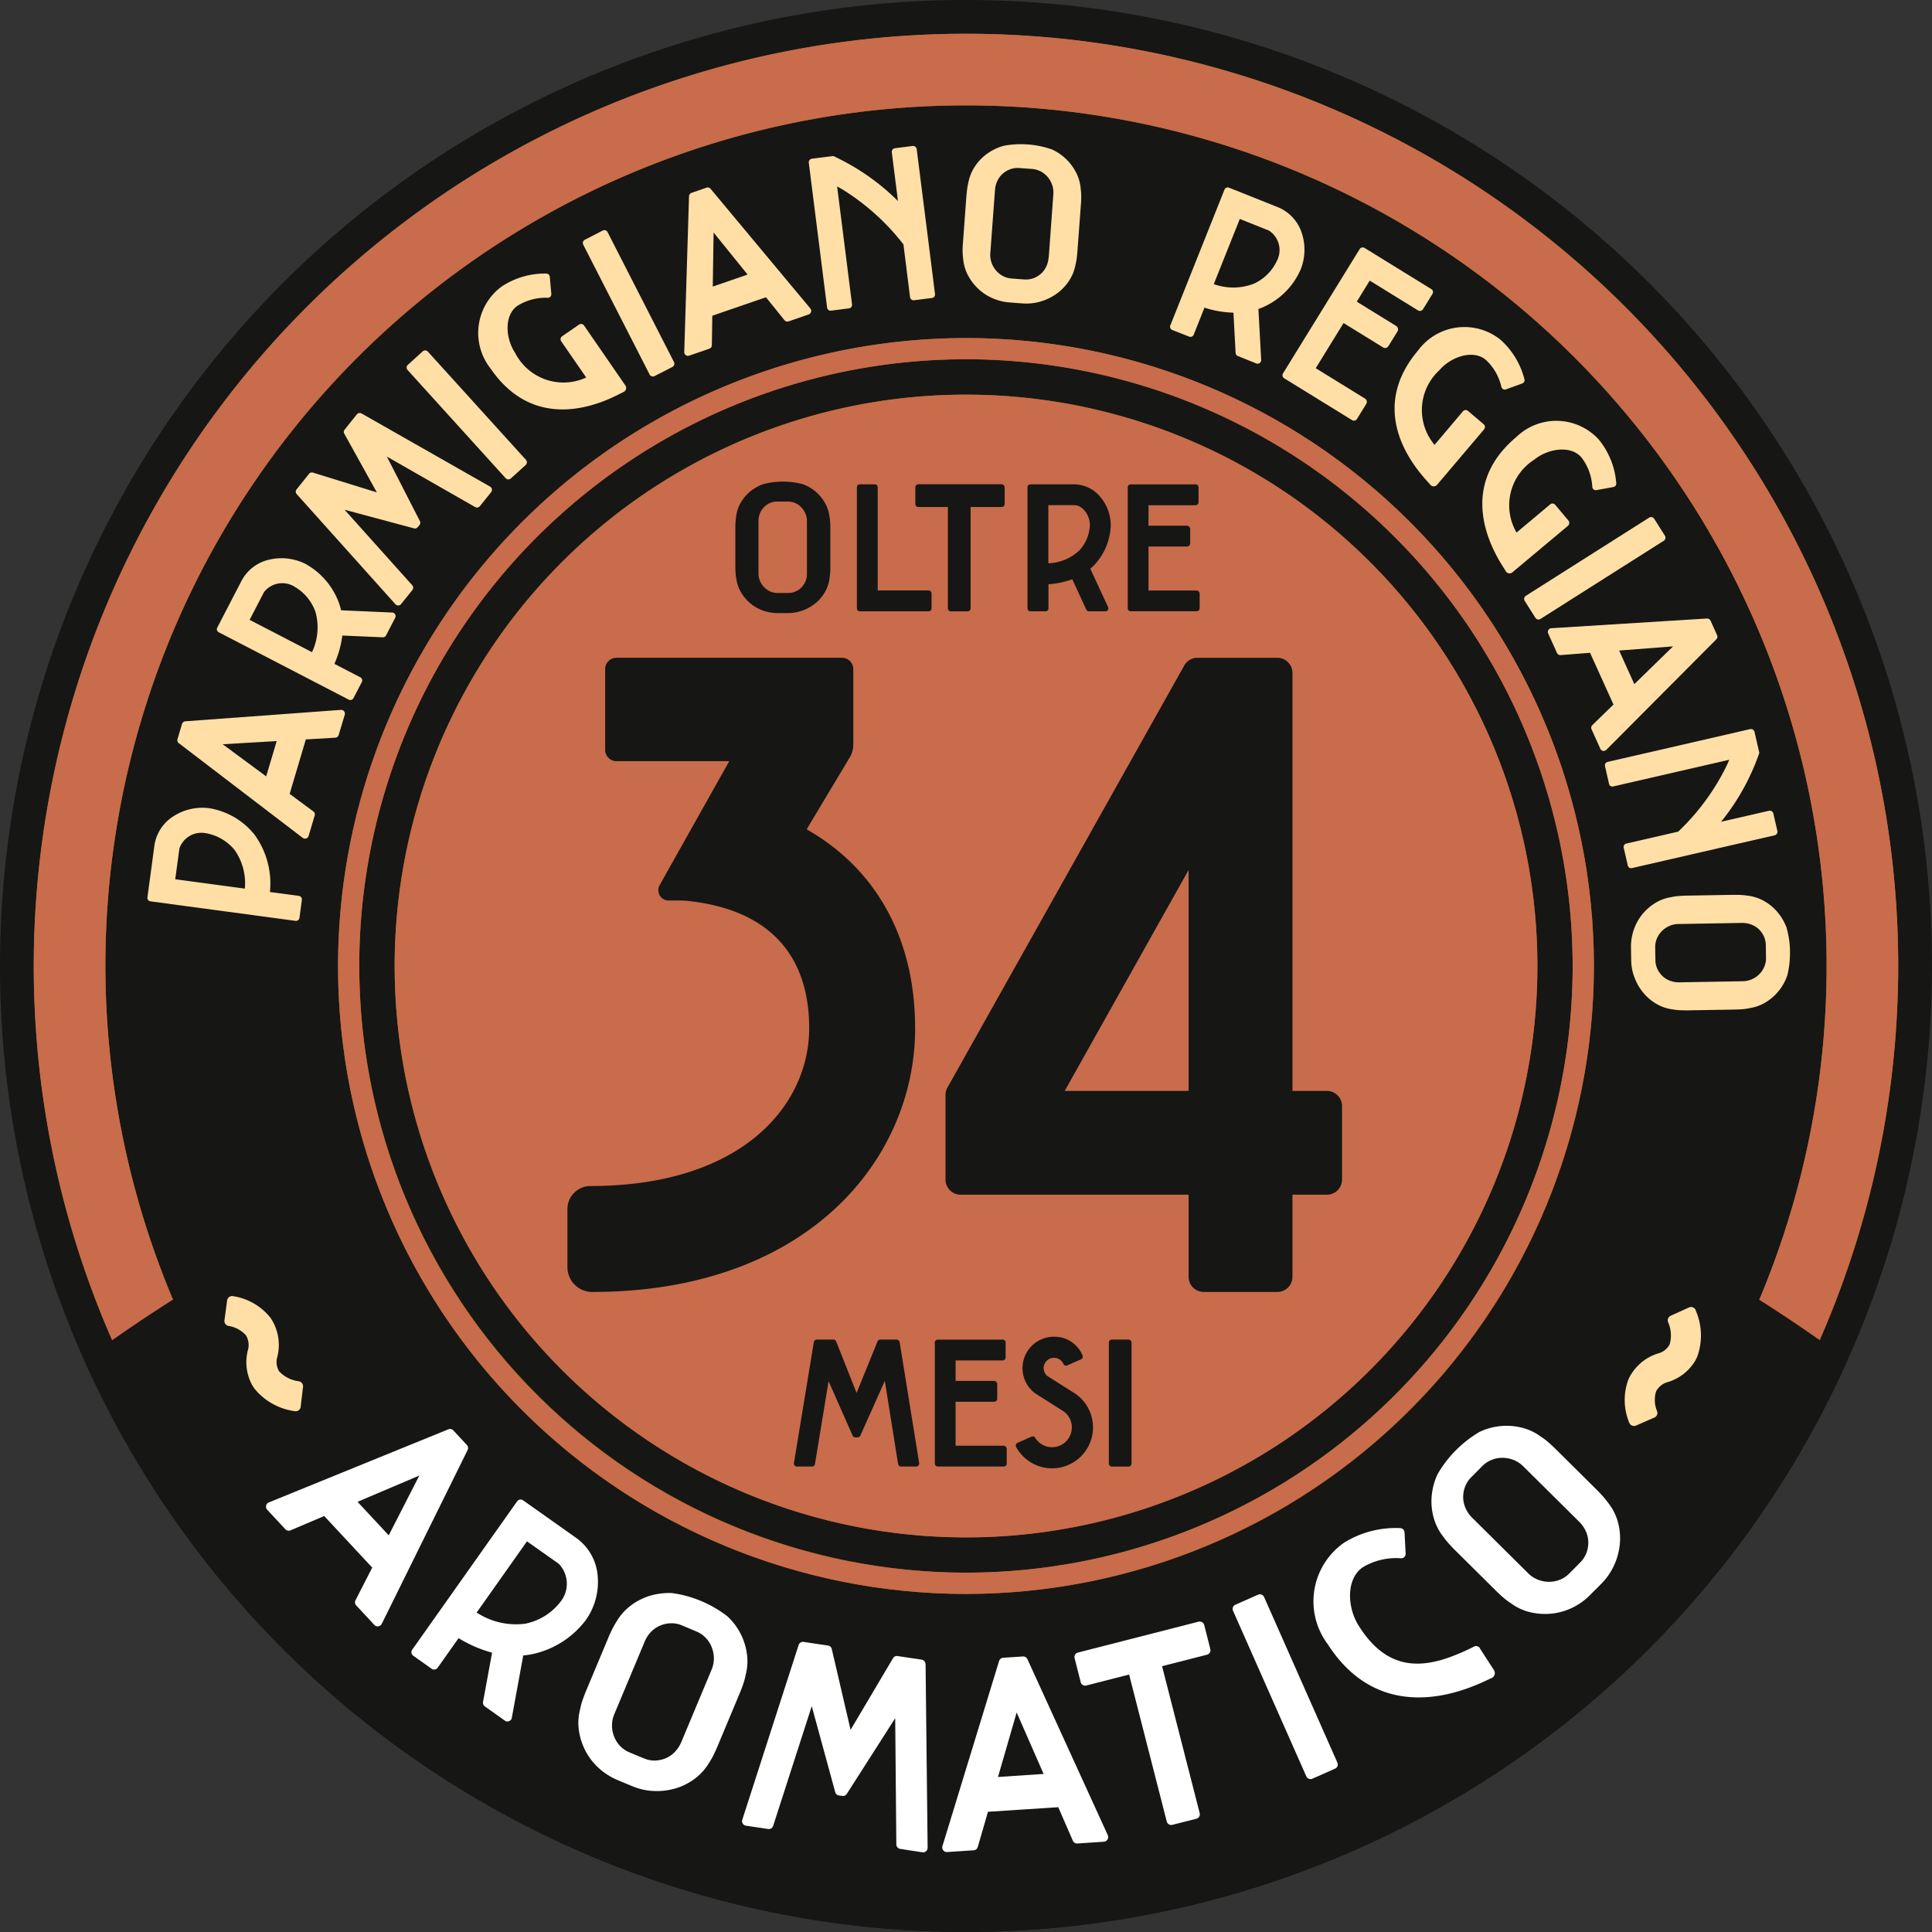 <?xml version="1.0" encoding="utf-8"?>
<svg id="Raggruppa_66" data-name="Raggruppa 66" xmlns="http://www.w3.org/2000/svg" xmlns:xlink="http://www.w3.org/1999/xlink" width="126.266" height="126.266" viewBox="0 0 126.266 126.266">
  <rect x="0" y="0" width="126.266" height="126.266" fill="#333333" stroke="none"/>
  <defs>
    <clipPath id="clip-path">
      <rect id="Rettangolo_30" data-name="Rettangolo 30" width="126.266" height="126.266" fill="none"/>
    </clipPath>
    <clipPath id="clip-path-2">
      <rect id="Rettangolo_26" data-name="Rettangolo 26" width="126.265" height="126.265" fill="none"/>
    </clipPath>
    <clipPath id="clip-path-3">
      <path id="Tracciato_218" data-name="Tracciato 218" d="M25.111,62.453A37.342,37.342,0,1,0,62.453,25.11,37.342,37.342,0,0,0,25.111,62.453m-2.312,0A39.652,39.652,0,1,1,62.453,102.1,39.7,39.7,0,0,1,22.8,62.454m-1.387,0a41.039,41.039,0,1,0,41.04-41.039,41.085,41.085,0,0,0-41.04,41.039m-15.205,0A56.246,56.246,0,1,1,62.453,118.7,56.31,56.31,0,0,1,6.207,62.453m-4.68,0A60.926,60.926,0,1,0,62.453,1.527,61,61,0,0,0,1.527,62.453" transform="translate(-1.527 -1.527)" fill="none"/>
    </clipPath>
    <linearGradient id="linear-gradient" x1="-0.018" y1="1.018" x2="-0.006" y2="1.018" gradientUnits="objectBoundingBox">
      <stop offset="0" stop-color="#a76d01"/>
      <stop offset="0.067" stop-color="#bf8c27"/>
      <stop offset="0.249" stop-color="#ffde8d"/>
      <stop offset="0.509" stop-color="#a76d01"/>
      <stop offset="0.576" stop-color="#bf8c27"/>
      <stop offset="0.758" stop-color="#ffde8d"/>
      <stop offset="1" stop-color="#a76d01"/>
    </linearGradient>
    <clipPath id="clip-path-5">
      <rect id="Rettangolo_28" data-name="Rettangolo 28" width="50.624" height="41.447" fill="none"/>
    </clipPath>
  </defs>
  <g id="Raggruppa_65" data-name="Raggruppa 65" clip-path="url(#clip-path)">
    <g id="Raggruppa_57" data-name="Raggruppa 57" transform="translate(0 0)">
      <g id="Raggruppa_56" data-name="Raggruppa 56" clip-path="url(#clip-path-2)">
        <path id="Tracciato_217" data-name="Tracciato 217" d="M63.133,126.265a63.133,63.133,0,1,1,63.133-63.133,63.2,63.2,0,0,1-63.133,63.133" transform="translate(0 0)" fill="#161615"/>
      </g>
    </g>
    <g id="Raggruppa_59" data-name="Raggruppa 59" transform="translate(2.206 2.206)">
      <g id="Raggruppa_58" data-name="Raggruppa 58" clip-path="url(#clip-path-3)">
        <rect id="Rettangolo_27" data-name="Rettangolo 27" width="121.853" height="121.853" transform="translate(0 0)" fill="url(#linear-gradient)"/>
      </g>
    </g>
    <g id="Raggruppa_64" data-name="Raggruppa 64" transform="translate(0 0)">
      <g id="Raggruppa_63" data-name="Raggruppa 63" clip-path="url(#clip-path-2)">
        <path id="Tracciato_219" data-name="Tracciato 219" d="M8.431,37.054a3.481,3.481,0,0,1,2.271-.49,4.781,4.781,0,0,1,2.964,1.727,5.429,5.429,0,0,1,1.009,3.752l1.893.254a.229.229,0,0,1,.194.266l-.156,1.16a.229.229,0,0,1-.257.205L6.859,42.651a.228.228,0,0,1-.189-.267l.458-3.4a2.719,2.719,0,0,1,1.3-1.928M10.5,38.2H10.49a1.515,1.515,0,0,0-1.731,1l-.272,2.008,4.549.613a3.793,3.793,0,0,0-.655-2.506A3.123,3.123,0,0,0,10.5,38.2" transform="translate(2.966 16.255)" fill="#ffdfa5"/>
        <path id="Tracciato_220" data-name="Tracciato 220" d="M18.965,32.419l-.4,1.334a.244.244,0,0,1-.221.175l-1.925.113L15.361,37.6l1.55,1.147a.242.242,0,0,1,.088.266l-.4,1.337a.245.245,0,0,1-.383.126l-8.1-6.19a.244.244,0,0,1-.085-.263l.295-.994a.246.246,0,0,1,.217-.173l10.169-.746a.246.246,0,0,1,.251.314M13.826,36.46l.689-2.309-3.531.205,2.844,2.1Z" transform="translate(3.569 14.284)" fill="#ffdfa5"/>
        <path id="Tracciato_221" data-name="Tracciato 221" d="M17.819,28.261c.042.127.078.257.108.389l3.335.147a.234.234,0,0,1,.2.345l-.592,1.143a.232.232,0,0,1-.218.131L18.008,30.3a6.706,6.706,0,0,1-.517,1.852l1.695.879a.229.229,0,0,1,.092.316l-.538,1.037a.23.23,0,0,1-.311.107l-8.5-4.406a.226.226,0,0,1-.088-.315L11.431,26.7a2.73,2.73,0,0,1,1.878-1.376,3.486,3.486,0,0,1,2.3.3,4.793,4.793,0,0,1,2.208,2.63M14.871,27.1l-.01-.006a1.516,1.516,0,0,0-1.969.363l-.942,1.818,4.076,2.112a3.781,3.781,0,0,0,.23-2.62A3.105,3.105,0,0,0,14.871,27.1" transform="translate(4.365 11.235)" fill="#ffdfa5"/>
        <path id="Tracciato_222" data-name="Tracciato 222" d="M17.679,18.712l8.4,4.781a.24.24,0,0,1,.069.358l-.74.92a.242.242,0,0,1-.306.058l-5.771-3.3,2.159,4.218a.234.234,0,0,1-.025.251l-.117.144a.233.233,0,0,1-.241.079l-4.54-1.217,4.424,4.937a.24.24,0,0,1,.007.309l-.741.92a.24.24,0,0,1-.366.01l-6.455-7.2a.24.24,0,0,1-.006-.309l.816-1.017a.233.233,0,0,1,.251-.078l4.177,1.292L16.546,20.03a.229.229,0,0,1,.022-.259l.8-1a.241.241,0,0,1,.306-.058" transform="translate(5.953 8.311)" fill="#ffdfa5"/>
        <path id="Tracciato_223" data-name="Tracciato 223" d="M19.78,15.928,26.19,23a.239.239,0,0,1-.016.337l-.972.881a.24.24,0,0,1-.338-.016L18.455,17.13a.238.238,0,0,1,.016-.338l.972-.881a.238.238,0,0,1,.337.017" transform="translate(8.183 7.052)" fill="#ffdfa5"/>
        <path id="Tracciato_224" data-name="Tracciato 224" d="M28.544,15.771l2.7,3.916a.287.287,0,0,1-.123.428c-.472.2-5.4,3.235-8.677-1.52a3.763,3.763,0,0,1,.711-5.371,5.131,5.131,0,0,1,2.922-.851.231.231,0,0,1,.227.215l.1,1.117a.233.233,0,0,1-.223.253,3.463,3.463,0,0,0-1.987.52c-.873.6-.809,2.11-.144,3.1a3.541,3.541,0,0,0,4.634,1.589L27.049,16.8a.235.235,0,0,1,.059-.327l1.11-.764a.236.236,0,0,1,.327.061" transform="translate(9.628 5.505)" fill="#ffdfa5"/>
        <path id="Tracciato_225" data-name="Tracciato 225" d="M27.979,10.539l4.339,8.489a.238.238,0,0,1-.1.321l-1.168.6a.239.239,0,0,1-.321-.1l-4.341-8.49a.239.239,0,0,1,.105-.321l1.166-.6a.236.236,0,0,1,.321.1" transform="translate(11.729 4.631)" fill="#ffdfa5"/>
        <path id="Tracciato_226" data-name="Tracciato 226" d="M39.084,16.776l-1.315.454a.243.243,0,0,1-.27-.077l-1.211-1.5-3.505,1.208-.029,1.928a.244.244,0,0,1-.165.227l-1.316.454a.243.243,0,0,1-.324-.238l.312-10.178a.25.25,0,0,1,.165-.224l.978-.337a.244.244,0,0,1,.267.075l6.521,7.821a.245.245,0,0,1-.108.386m-6.271-1.819,2.276-.785-2.221-2.747Z" transform="translate(13.77 3.773)" fill="#ffdfa5"/>
        <path id="Tracciato_227" data-name="Tracciato 227" d="M44.342,12.39h0l.49,3.894a.227.227,0,0,1-.208.253l-1.157.147a.23.23,0,0,1-.266-.2l-.433-3.45a15.064,15.064,0,0,0-3.946-3.566c-.134-.081-.264-.153-.387-.221l.974,7.714a.231.231,0,0,1-.211.256l-1.153.146a.231.231,0,0,1-.267-.2L36.583,7.7a.24.24,0,0,1,.207-.267l1.394-.175a14.861,14.861,0,0,1,4.225,2.94l-.4-3.182a.237.237,0,0,1,.2-.267l1.159-.146a.24.24,0,0,1,.267.207Z" transform="translate(16.276 2.938)" fill="#ffdfa5"/>
        <path id="Tracciato_228" data-name="Tracciato 228" d="M51.291,9.984c0,.168-.009.332-.022.5L51.045,13.5c-.013.168-.029.332-.051.493a4.532,4.532,0,0,1-.092.48,2.813,2.813,0,0,1-.452,1.042,3.231,3.231,0,0,1-.795.8,3.557,3.557,0,0,1-1.037.493,3.3,3.3,0,0,1-1.113.124c-.022,0-.446-.032-.468-.035l-.477-.036a3.417,3.417,0,0,1-1.085-.282,3.25,3.25,0,0,1-.946-.639,3.365,3.365,0,0,1-.665-.9,2.87,2.87,0,0,1-.295-1.092,3.53,3.53,0,0,1-.03-.494c0-.165.01-.332.023-.5l.223-3.018c.013-.168.03-.332.052-.493s.053-.322.091-.48a2.917,2.917,0,0,1,.452-1.043,3.231,3.231,0,0,1,.795-.8,3.508,3.508,0,0,1,1.039-.491,5.92,5.92,0,0,1,1.569-.091H47.8a6.079,6.079,0,0,1,1.556.319,3.252,3.252,0,0,1,.948.637,3.35,3.35,0,0,1,.665.906,2.8,2.8,0,0,1,.293,1.092,3.123,3.123,0,0,1,.03.493m-2.124,3.937.3-4.127a1.52,1.52,0,0,0-.072-.6,1.608,1.608,0,0,0-.282-.512,1.534,1.534,0,0,0-.455-.374,1.425,1.425,0,0,0-.584-.169l-.412-.03-.413-.03a1.412,1.412,0,0,0-.59.077,1.561,1.561,0,0,0-.5.295,1.457,1.457,0,0,0-.348.465,1.634,1.634,0,0,0-.156.6l-.306,4.127a1.541,1.541,0,0,0,.074.6,1.578,1.578,0,0,0,.282.512,1.516,1.516,0,0,0,.455.376,1.459,1.459,0,0,0,.577.168l.419.032.42.03a1.435,1.435,0,0,0,.584-.078,1.493,1.493,0,0,0,.493-.293,1.465,1.465,0,0,0,.351-.465,1.67,1.67,0,0,0,.155-.6" transform="translate(19.372 2.902)" fill="#ffdfa5"/>
        <path id="Tracciato_229" data-name="Tracciato 229" d="M59.073,16.276c-.123.055-.25.1-.376.147l.181,3.329a.234.234,0,0,1-.324.228L57.359,19.5a.231.231,0,0,1-.152-.2l-.143-2.636a6.666,6.666,0,0,1-1.893-.329l-.705,1.771a.229.229,0,0,1-.3.121L53.077,17.8a.23.23,0,0,1-.139-.3l3.543-8.882a.226.226,0,0,1,.3-.12l3.206,1.279A2.724,2.724,0,0,1,61.544,11.5a3.473,3.473,0,0,1-.077,2.319,4.77,4.77,0,0,1-2.394,2.452m.86-3.043,0-.01a1.516,1.516,0,0,0-.553-1.923l-1.9-.757-1.7,4.26a3.767,3.767,0,0,0,2.625-.029,3.105,3.105,0,0,0,1.523-1.54" transform="translate(23.547 3.771)" fill="#ffdfa5"/>
        <path id="Tracciato_230" data-name="Tracciato 230" d="M63.482,21.421l-.607.984a.231.231,0,0,1-.328.069L58.126,19.75a.235.235,0,0,1-.085-.324L63.053,11.3a.233.233,0,0,1,.328-.068l4.352,2.683a.22.22,0,0,1,.079.312l-.613.994a.244.244,0,0,1-.328.092L63.71,13.361l-.847,1.376,2.575,1.588a.268.268,0,0,1,.085.361l-.6.968a.249.249,0,0,1-.35.068L62,16.135l-1.819,2.951,3.227,1.99a.254.254,0,0,1,.074.345" transform="translate(25.809 4.978)" fill="#ffdfa5"/>
        <path id="Tracciato_231" data-name="Tracciato 231" d="M68.93,21.476,65.857,25.1a.288.288,0,0,1-.446-.006c-.316-.4-4.53-4.364-.8-8.769a3.764,3.764,0,0,1,5.369-.72,5.133,5.133,0,0,1,1.584,2.6.231.231,0,0,1-.147.276l-1.055.383a.23.23,0,0,1-.3-.146,3.448,3.448,0,0,0-1.023-1.783c-.809-.685-2.247-.228-3.027.672a3.537,3.537,0,0,0-.321,4.885L67.544,20.3a.235.235,0,0,1,.331-.027l1.026.871a.232.232,0,0,1,.029.329" transform="translate(28.065 6.582)" fill="#ffdfa5"/>
        <path id="Tracciato_232" data-name="Tracciato 232" d="M72.654,25.884l-3.643,3.049a.285.285,0,0,1-.436-.081c-.246-.451-3.719-5.067.7-8.769a3.757,3.757,0,0,1,5.407.2A5.154,5.154,0,0,1,75.8,23.113a.232.232,0,0,1-.194.246l-1.1.2a.23.23,0,0,1-.272-.2,3.455,3.455,0,0,0-.705-1.929c-.679-.812-2.173-.607-3.1.146a3.538,3.538,0,0,0-1.146,4.757l2.2-1.842a.231.231,0,0,1,.329.03l.864,1.03a.237.237,0,0,1-.029.331" transform="translate(29.831 8.472)" fill="#ffdfa5"/>
        <path id="Tracciato_233" data-name="Tracciato 233" d="M78.065,24.935l-8.06,5.111a.24.24,0,0,1-.331-.074l-.7-1.108a.241.241,0,0,1,.074-.329l8.061-5.111a.238.238,0,0,1,.329.074l.7,1.108a.237.237,0,0,1-.074.329" transform="translate(30.672 10.405)" fill="#ffdfa5"/>
        <path id="Tracciato_234" data-name="Tracciato 234" d="M73.439,36.484l-.572-1.267a.242.242,0,0,1,.051-.275L74.3,33.6,72.77,30.217l-1.923.149a.245.245,0,0,1-.241-.142l-.574-1.27a.243.243,0,0,1,.207-.344l10.168-.634a.247.247,0,0,1,.238.143l.426.944a.246.246,0,0,1-.049.273l-7.187,7.22a.246.246,0,0,1-.4-.072M74.67,30.07l.993,2.195,2.53-2.468Z" transform="translate(31.149 12.447)" fill="#ffdfa5"/>
        <path id="Tracciato_235" data-name="Tracciato 235" d="M78.188,41.182h0l-3.829.881a.229.229,0,0,1-.275-.182l-.262-1.139a.228.228,0,0,1,.168-.283l3.393-.78a15.083,15.083,0,0,0,3.156-4.29c.066-.143.127-.279.181-.407l-7.587,1.745a.228.228,0,0,1-.275-.184L72.6,35.408a.23.23,0,0,1,.169-.285l9.311-2.143a.243.243,0,0,1,.289.181l.315,1.37a14.82,14.82,0,0,1-2.5,4.505l3.13-.72a.238.238,0,0,1,.286.179l.263,1.139a.242.242,0,0,1-.179.286Z" transform="translate(32.297 14.672)" fill="#ffdfa5"/>
        <path id="Tracciato_236" data-name="Tracciato 236" d="M81.043,47.949c-.166.013-.332.02-.5.023l-3.024.051c-.168,0-.332,0-.5-.006s-.322-.025-.484-.049a2.881,2.881,0,0,1-1.079-.354,3.193,3.193,0,0,1-.864-.72,3.451,3.451,0,0,1-.582-.988,3.229,3.229,0,0,1-.227-1.1c0-.022-.007-.445-.007-.467s-.007-.455-.007-.48a3.363,3.363,0,0,1,.182-1.1,3.3,3.3,0,0,1,.548-1,3.392,3.392,0,0,1,.842-.743,2.825,2.825,0,0,1,1.061-.393,3.449,3.449,0,0,1,.49-.071c.163-.016.329-.022.5-.026l3.023-.052c.169,0,.334,0,.5.007a4.592,4.592,0,0,1,.487.049,2.867,2.867,0,0,1,1.076.354,3.2,3.2,0,0,1,.868.721,3.537,3.537,0,0,1,.582.985,5.951,5.951,0,0,1,.233,1.555v.017a6.186,6.186,0,0,1-.175,1.576,3.272,3.272,0,0,1-.549,1,3.33,3.33,0,0,1-.842.747,2.849,2.849,0,0,1-1.059.392,3.461,3.461,0,0,1-.488.072m-4.109-1.757,4.133-.071a1.557,1.557,0,0,0,1.075-.452,1.57,1.57,0,0,0,.331-.487,1.442,1.442,0,0,0,.116-.6l-.007-.41-.007-.416a1.414,1.414,0,0,0-.13-.578,1.6,1.6,0,0,0-.337-.468,1.483,1.483,0,0,0-.5-.3,1.661,1.661,0,0,0-.608-.1l-4.133.071a1.494,1.494,0,0,0-.588.124,1.63,1.63,0,0,0-.486.327,1.583,1.583,0,0,0-.332.487,1.483,1.483,0,0,0-.116.588c0,.007.007.418.007.422l.009.42a1.375,1.375,0,0,0,.13.572,1.552,1.552,0,0,0,.335.465,1.4,1.4,0,0,0,.5.306,1.659,1.659,0,0,0,.607.1" transform="translate(32.824 18.008)" fill="#ffdfa5"/>
        <path id="Tracciato_237" data-name="Tracciato 237" d="M62.453,123.38A60.927,60.927,0,1,1,123.38,62.453,61,61,0,0,1,62.453,123.38m0-4.68A56.247,56.247,0,1,0,6.207,62.453,56.311,56.311,0,0,0,62.453,118.7m0-15.209A41.038,41.038,0,1,1,103.49,62.453a41.085,41.085,0,0,1-41.038,41.038m0-80.688a39.651,39.651,0,1,0,39.65,39.65A39.7,39.7,0,0,0,62.453,22.8M99.8,62.453A37.342,37.342,0,1,0,62.453,99.8,37.343,37.343,0,0,0,99.8,62.453" transform="translate(0.679 0.679)" fill="#c86c4b"/>
        <g id="Raggruppa_62" data-name="Raggruppa 62" transform="translate(37.086 42.989)" style="mix-blend-mode: multiply;isolation: isolate">
          <g id="Raggruppa_61" data-name="Raggruppa 61">
            <g id="Raggruppa_60" data-name="Raggruppa 60" clip-path="url(#clip-path-5)">
              <path id="Tracciato_238" data-name="Tracciato 238" d="M48.39,53.958c0,8.567-7.027,17.241-21.108,17.241a1.621,1.621,0,0,1-1.617-1.623v-3.8a1.506,1.506,0,0,1,1.5-1.5c9.986,0,14.3-5.339,14.3-10.31,0-4.893-2.738-7.769-7.917-8.321-.185-.042-1.267-.029-1.267-.029a.675.675,0,0,1-.59-1.006l4.55-8.1H28.872a.742.742,0,0,1-.741-.741V30.492a.741.741,0,0,1,.741-.74H43.606a.742.742,0,0,1,.741.74v4.927a1.664,1.664,0,0,1-.2.789L41.3,40.963c4.582,2.611,7.087,7.177,7.087,12.994" transform="translate(-25.666 -29.752)" fill="#161615"/>
              <path id="Tracciato_239" data-name="Tracciato 239" d="M68.681,59.048v4.807a.989.989,0,0,1-.988.987H65.44v5.369a.988.988,0,0,1-.988.987H59.645a.989.989,0,0,1-.991-.987V64.842h-14.9a.988.988,0,0,1-.988-.987V58.314a1.013,1.013,0,0,1,.13-.478l15.446-27.53a.99.99,0,0,1,.886-.553h5.222a.989.989,0,0,1,.99.99V58.06H67.69a.993.993,0,0,1,.991.988M58.654,43.619l-8.1,14.441h8.1Z" transform="translate(-18.058 -29.752)" fill="#161615"/>
            </g>
          </g>
        </g>
        <path id="Tracciato_240" data-name="Tracciato 240" d="M42.815,60.758l1.276,7.9a.2.2,0,0,1-.2.23h-.977a.2.2,0,0,1-.2-.168l-.867-5.434-1.6,3.581a.194.194,0,0,1-.176.114h-.153a.192.192,0,0,1-.176-.114l-1.571-3.559-.89,5.414a.2.2,0,0,1-.2.166h-.98a.2.2,0,0,1-.194-.231l1.3-7.9a.2.2,0,0,1,.2-.166h1.081a.193.193,0,0,1,.179.121l1.335,3.365,1.368-3.367a.19.19,0,0,1,.178-.12h1.062a.2.2,0,0,1,.2.168" transform="translate(15.981 26.958)" fill="#161615"/>
        <path id="Tracciato_241" data-name="Tracciato 241" d="M46.983,67.734v.958a.194.194,0,0,1-.2.192h-4.3a.192.192,0,0,1-.2-.191V60.781a.191.191,0,0,1,.2-.189h4.235a.183.183,0,0,1,.192.185v.967a.2.2,0,0,1-.192.21H43.641V63.29h2.507a.223.223,0,0,1,.215.22v.942a.206.206,0,0,1-.215.2H43.641v2.873h3.14a.21.21,0,0,1,.2.211" transform="translate(18.812 26.959)" fill="#161615"/>
        <path id="Tracciato_242" data-name="Tracciato 242" d="M50.991,66.385a2.676,2.676,0,0,1-5.021,1.289.2.2,0,0,1,.094-.28l.9-.4a.2.2,0,0,1,.251.078,1.294,1.294,0,1,0,1.855-1.734L47.23,64.172a.942.942,0,0,1-.094-.071,2.052,2.052,0,0,1,1.3-3.64,1.98,1.98,0,0,1,1.873,1.227.194.194,0,0,1-.134.262l-.889.394a.194.194,0,0,1-.227-.1.676.676,0,0,0-1.29.192.673.673,0,0,0,.236.591l1.842,1.165.017.013a2.675,2.675,0,0,1,1.126,2.179" transform="translate(20.443 26.901)" fill="#161615"/>
        <path id="Tracciato_243" data-name="Tracciato 243" d="M51.636,60.789v7.9a.2.2,0,0,1-.2.2H50.353a.2.2,0,0,1-.2-.2v-7.9a.2.2,0,0,1,.2-.2h1.085a.2.2,0,0,1,.2.2" transform="translate(22.316 26.959)" fill="#161615"/>
        <path id="Tracciato_244" data-name="Tracciato 244" d="M39.457,24.411c.009.137.013.275.013.415v2.506c0,.14,0,.276-.013.41s-.025.267-.045.4a2.4,2.4,0,0,1-.311.887,2.7,2.7,0,0,1-.608.708,2.931,2.931,0,0,1-.825.468,2.75,2.75,0,0,1-.912.172h-.783a2.833,2.833,0,0,1-.913-.168,2.69,2.69,0,0,1-.821-.468,2.81,2.81,0,0,1-.6-.708,2.321,2.321,0,0,1-.311-.883,2.759,2.759,0,0,1-.053-.407c-.009-.136-.013-.275-.013-.413v-2.5c0-.14,0-.277.012-.41s.025-.269.046-.4a2.375,2.375,0,0,1,.311-.887,2.653,2.653,0,0,1,.608-.708,2.877,2.877,0,0,1,.825-.468,4.918,4.918,0,0,1,1.29-.172h.013a5.055,5.055,0,0,1,1.3.168,2.738,2.738,0,0,1,.821.468,2.786,2.786,0,0,1,.6.708A2.346,2.346,0,0,1,39.4,24a2.741,2.741,0,0,1,.053.406m-1.513,3.38V24.364a1.263,1.263,0,0,0-.1-.488,1.31,1.31,0,0,0-.266-.406,1.242,1.242,0,0,0-.4-.282,1.2,1.2,0,0,0-.493-.1h-.686a1.194,1.194,0,0,0-.481.1,1.319,1.319,0,0,0-.39.273,1.223,1.223,0,0,0-.26.406,1.374,1.374,0,0,0-.092.5V27.79a1.264,1.264,0,0,0,.1.488,1.307,1.307,0,0,0,.266.407,1.244,1.244,0,0,0,.4.28,1.185,1.185,0,0,0,.485.1h.7a1.144,1.144,0,0,0,.475-.1,1.253,1.253,0,0,0,.392-.272,1.209,1.209,0,0,0,.26-.406,1.367,1.367,0,0,0,.091-.5" transform="translate(14.798 9.69)" fill="#161615"/>
        <path id="Tracciato_245" data-name="Tracciato 245" d="M43.637,29.049v.967a.189.189,0,0,1-.2.188H38.958a.193.193,0,0,1-.2-.191V22.095a.191.191,0,0,1,.2-.188h.961a.19.19,0,0,1,.2.188v6.746h3.319a.206.206,0,0,1,.2.208" transform="translate(17.244 9.747)" fill="#161615"/>
        <path id="Tracciato_246" data-name="Tracciato 246" d="M47.237,22.1V23.19a.2.2,0,0,1-.2.2H45.012v6.618a.2.2,0,0,1-.2.2H43.727a.2.2,0,0,1-.2-.2V23.389H41.6a.2.2,0,0,1-.2-.2V22.1a.2.2,0,0,1,.2-.2h5.433a.2.2,0,0,1,.2.2" transform="translate(18.422 9.747)" fill="#161615"/>
        <path id="Tracciato_247" data-name="Tracciato 247" d="M50.822,27.194a3.328,3.328,0,0,1-.244.228l1.162,2.507a.193.193,0,0,1-.179.275H50.494a.191.191,0,0,1-.179-.11L49.4,28.11a5.6,5.6,0,0,1-1.558.327v1.579a.189.189,0,0,1-.2.188h-.967a.188.188,0,0,1-.2-.188V22.092a.186.186,0,0,1,.2-.185h2.861a2.252,2.252,0,0,1,1.724.855,2.878,2.878,0,0,1,.653,1.809,3.948,3.948,0,0,1-1.089,2.623m-.272-2.607v-.009c0-.676-.494-1.311-1.016-1.311h-1.7v3.8a3.119,3.119,0,0,0,2.013-.828,2.579,2.579,0,0,0,.7-1.653" transform="translate(20.679 9.747)" fill="#161615"/>
        <path id="Tracciato_248" data-name="Tracciato 248" d="M55.709,29.05v.958a.194.194,0,0,1-.2.192h-4.3a.192.192,0,0,1-.2-.191V22.1a.191.191,0,0,1,.2-.189h4.235a.183.183,0,0,1,.192.185v.967a.2.2,0,0,1-.192.21H52.367v1.337h2.507a.223.223,0,0,1,.215.22v.942a.206.206,0,0,1-.215.2H52.367v2.873h3.14a.21.21,0,0,1,.2.211" transform="translate(22.694 9.747)" fill="#161615"/>
        <path id="Tracciato_249" data-name="Tracciato 249" d="M119.04,64.8a97.15,97.15,0,0,0-18.291-10.646,42.119,42.119,0,0,1-78.633,0A97.1,97.1,0,0,0,3.824,64.8a63.088,63.088,0,0,0,115.216,0" transform="translate(1.701 24.095)" fill="#161615"/>
        <path id="Tracciato_250" data-name="Tracciato 250" d="M14.775,66.149a4.1,4.1,0,0,1-2.647-1.459,2.936,2.936,0,0,1-.185-.288,3.134,3.134,0,0,1-.266-2.215,1.229,1.229,0,0,0-.12-1,1.927,1.927,0,0,0-1.127-.61.328.328,0,0,1-.277-.368l.175-1.3a.337.337,0,0,1,.127-.22.327.327,0,0,1,.244-.062,3.864,3.864,0,0,1,2.467,1.422,3.168,3.168,0,0,1,.442,2.553,1.167,1.167,0,0,0,.123.946A2.126,2.126,0,0,0,15,64.19a.327.327,0,0,1,.288.364l-.153,1.306a.329.329,0,0,1-.363.289" transform="translate(4.516 26.081)" fill="#ffdfa5"/>
        <path id="Tracciato_251" data-name="Tracciato 251" d="M19.108,77.434l-1.178-1.267a.3.3,0,0,1-.048-.344l1.091-2.131-3.137-3.371-2.2.936a.3.3,0,0,1-.341-.072l-1.179-1.267a.3.3,0,0,1,.107-.488l11.721-4.773a.3.3,0,0,1,.334.074l.877.942a.3.3,0,0,1,.051.341L19.6,77.362a.3.3,0,0,1-.494.072m-1.091-8.04,2.037,2.189,2-3.906-4.041,1.717Z" transform="translate(5.353 28.758)" fill="#fff"/>
        <path id="Tracciato_252" data-name="Tracciato 252" d="M26.42,77.948c-.165.03-.332.052-.5.066l-.747,4.076a.291.291,0,0,1-.458.182l-1.3-.923a.291.291,0,0,1-.124-.289l.592-3.227a8.331,8.331,0,0,1-2.189-.948l-1.37,1.935a.283.283,0,0,1-.4.059l-1.183-.838a.282.282,0,0,1-.079-.4l6.859-9.7a.281.281,0,0,1,.4-.056l3.5,2.477A3.381,3.381,0,0,1,30.79,72.9a4.313,4.313,0,0,1-.764,2.779,5.923,5.923,0,0,1-3.605,2.269m1.923-3.427.009-.012a1.885,1.885,0,0,0-.111-2.484l-2.078-1.468-3.289,4.654a4.686,4.686,0,0,0,3.18.728,3.864,3.864,0,0,0,2.289-1.419" transform="translate(8.277 30.177)" fill="#fff"/>
        <path id="Tracciato_253" data-name="Tracciato 253" d="M36.932,78.009c-.068.194-.143.387-.224.581L35.26,82.055c-.082.194-.168.38-.256.561s-.189.358-.3.53a3.543,3.543,0,0,1-.945,1.048,3.926,3.926,0,0,1-1.25.627,4.338,4.338,0,0,1-1.413.171,4.073,4.073,0,0,1-1.36-.292l-.538-.223c-.027-.013-.519-.218-.548-.231a4.24,4.24,0,0,1-1.165-.759,4.082,4.082,0,0,1-.866-1.124,4.187,4.187,0,0,1-.426-1.329,3.5,3.5,0,0,1,.084-1.4,4.183,4.183,0,0,1,.159-.594c.068-.194.142-.389.221-.581l1.451-3.464c.081-.2.166-.381.254-.561a5.982,5.982,0,0,1,.3-.53,3.58,3.58,0,0,1,.944-1.048,3.96,3.96,0,0,1,1.25-.629,4.381,4.381,0,0,1,1.415-.171,7.453,7.453,0,0,1,1.886.51l.017.007a7.638,7.638,0,0,1,1.705.987,4.087,4.087,0,0,1,.867,1.124,4.149,4.149,0,0,1,.425,1.329,3.476,3.476,0,0,1-.082,1.4,4.184,4.184,0,0,1-.159.594m-4.05,3.8,1.982-4.738a1.9,1.9,0,0,0,.152-.734,1.986,1.986,0,0,0-.131-.714A1.9,1.9,0,0,0,34.5,75a1.776,1.776,0,0,0-.621-.431l-.472-.2-.475-.2a1.759,1.759,0,0,0-.725-.139,1.87,1.87,0,0,0-.7.15,1.838,1.838,0,0,0-.6.412,2.009,2.009,0,0,0-.416.64l-1.984,4.738a1.869,1.869,0,0,0-.15.734,1.949,1.949,0,0,0,.131.714,1.9,1.9,0,0,0,.387.62,1.81,1.81,0,0,0,.611.426c.007,0,.477.2.483.2l.483.2a1.765,1.765,0,0,0,.717.137,1.957,1.957,0,0,0,.7-.15,1.832,1.832,0,0,0,.594-.412,2.035,2.035,0,0,0,.418-.642" transform="translate(11.641 32.059)" fill="#fff"/>
        <path id="Tracciato_254" data-name="Tracciato 254" d="M45.557,75.715l.134,12a.3.3,0,0,1-.342.3L43.9,87.792a.3.3,0,0,1-.254-.292l-.074-8.249L40.406,84.2a.29.29,0,0,1-.288.13L39.89,84.3a.29.29,0,0,1-.236-.21l-1.536-5.625-2.524,7.827a.294.294,0,0,1-.327.2l-1.451-.217a.3.3,0,0,1-.238-.386l3.683-11.424a.3.3,0,0,1,.327-.2l1.6.24a.29.29,0,0,1,.238.22l1.23,5.286,2.777-4.686a.287.287,0,0,1,.29-.137l1.576.236a.3.3,0,0,1,.254.292" transform="translate(14.934 33.042)" fill="#fff"/>
        <path id="Tracciato_255" data-name="Tracciato 255" d="M53.179,87.031l-1.724.114a.305.305,0,0,1-.3-.182L50.2,84.773l-4.593.3-.666,2.3a.3.3,0,0,1-.27.217l-1.728.114a.3.3,0,0,1-.309-.392l3.7-12.091a.3.3,0,0,1,.269-.214l1.283-.084a.3.3,0,0,1,.3.176l5.252,11.5a.3.3,0,0,1-.256.428M46.262,82.8l2.982-.2-1.761-4.017L46.262,82.8Z" transform="translate(18.961 33.336)" fill="#fff"/>
        <path id="Tracciato_256" data-name="Tracciato 256" d="M57.078,73.569l.4,1.576a.3.3,0,0,1-.214.363l-2.942.751,2.461,9.61a.3.3,0,0,1-.214.36l-1.578.4a.3.3,0,0,1-.361-.214l-2.461-9.609-2.8.717a.3.3,0,0,1-.363-.214l-.4-1.578a.3.3,0,0,1,.214-.361l7.891-2.02a.3.3,0,0,1,.363.214" transform="translate(21.624 32.634)" fill="#fff"/>
        <path id="Tracciato_257" data-name="Tracciato 257" d="M57.807,72.286,62.6,83.113a.3.3,0,0,1-.15.392l-1.488.659a.3.3,0,0,1-.392-.15L55.777,73.185a.3.3,0,0,1,.15-.39l1.488-.659a.3.3,0,0,1,.392.15" transform="translate(24.806 32.084)" fill="#fff"/>
        <path id="Tracciato_258" data-name="Tracciato 258" d="M70.276,76.97,71.2,78.4a.357.357,0,0,1-.17.526c-.6.231-6.826,3.8-10.7-2.23a4.671,4.671,0,0,1,1.092-6.635,6.392,6.392,0,0,1,3.659-.942.294.294,0,0,1,.276.277l.071,1.39a.291.291,0,0,1-.283.306,4.255,4.255,0,0,0-2.485.566c-1.11.712-1.088,2.584-.3,3.838,1.678,2.686,3.685,2.795,5.683,2.153a14.13,14.13,0,0,0,1.822-.77.3.3,0,0,1,.422.091" transform="translate(26.437 30.751)" fill="#fff"/>
        <path id="Tracciato_259" data-name="Tracciato 259" d="M72.4,65.581c.156.134.306.275.457.423l2.667,2.644c.15.149.29.3.425.448a6.019,6.019,0,0,1,.379.472,3.574,3.574,0,0,1,.62,1.267,4.023,4.023,0,0,1,.11,1.394,4.3,4.3,0,0,1-.373,1.376,4.1,4.1,0,0,1-.779,1.15c-.02.02-.39.4-.41.415s-.4.4-.418.42a4.242,4.242,0,0,1-1.141.8,4.071,4.071,0,0,1-1.367.38,4.177,4.177,0,0,1-1.39-.1,3.5,3.5,0,0,1-1.267-.6,4.409,4.409,0,0,1-.491-.37c-.155-.136-.306-.276-.455-.425l-2.667-2.643c-.149-.149-.292-.3-.425-.448a6.043,6.043,0,0,1-.379-.474,3.547,3.547,0,0,1-.618-1.267,3.992,3.992,0,0,1-.113-1.394,4.361,4.361,0,0,1,.373-1.376,7.432,7.432,0,0,1,1.181-1.556l.013-.013a7.621,7.621,0,0,1,1.555-1.211,4.076,4.076,0,0,1,1.368-.381,4.125,4.125,0,0,1,1.389.1,3.459,3.459,0,0,1,1.269.6,3.831,3.831,0,0,1,.49.371m2,5.179-3.648-3.615a1.891,1.891,0,0,0-.624-.416,1.968,1.968,0,0,0-.711-.147,1.867,1.867,0,0,0-.72.129,1.775,1.775,0,0,0-.633.415l-.36.363-.363.367a1.766,1.766,0,0,0-.4.618,1.907,1.907,0,0,0-.123.7,1.844,1.844,0,0,0,.158.705,2.037,2.037,0,0,0,.439.629l3.647,3.617a1.932,1.932,0,0,0,.624.415,1.966,1.966,0,0,0,.711.146,1.888,1.888,0,0,0,.72-.127,1.78,1.78,0,0,0,.626-.407s.363-.367.368-.371.363-.367.368-.371a1.756,1.756,0,0,0,.394-.614,1.924,1.924,0,0,0,.123-.7,1.832,1.832,0,0,0-.159-.707,2.038,2.038,0,0,0-.436-.627" transform="translate(28.805 28.691)" fill="#fff"/>
        <path id="Tracciato_260" data-name="Tracciato 260" d="M78.12,59.315a4.091,4.091,0,0,1,.121,3.017,2.322,2.322,0,0,1-.152.306,3.123,3.123,0,0,1-1.754,1.373,1.226,1.226,0,0,0-.795.62,1.9,1.9,0,0,0,.061,1.279.329.329,0,0,1-.172.429l-1.205.525a.33.33,0,0,1-.251,0,.323.323,0,0,1-.182-.175,3.869,3.869,0,0,1-.059-2.845,3.163,3.163,0,0,1,1.954-1.7,1.169,1.169,0,0,0,.746-.6,2.134,2.134,0,0,0-.1-1.423.326.326,0,0,1,.162-.435l1.195-.542a.329.329,0,0,1,.435.16" transform="translate(32.693 26.306)" fill="#ffdfa5"/>
      </g>
    </g>
  </g>
</svg>
